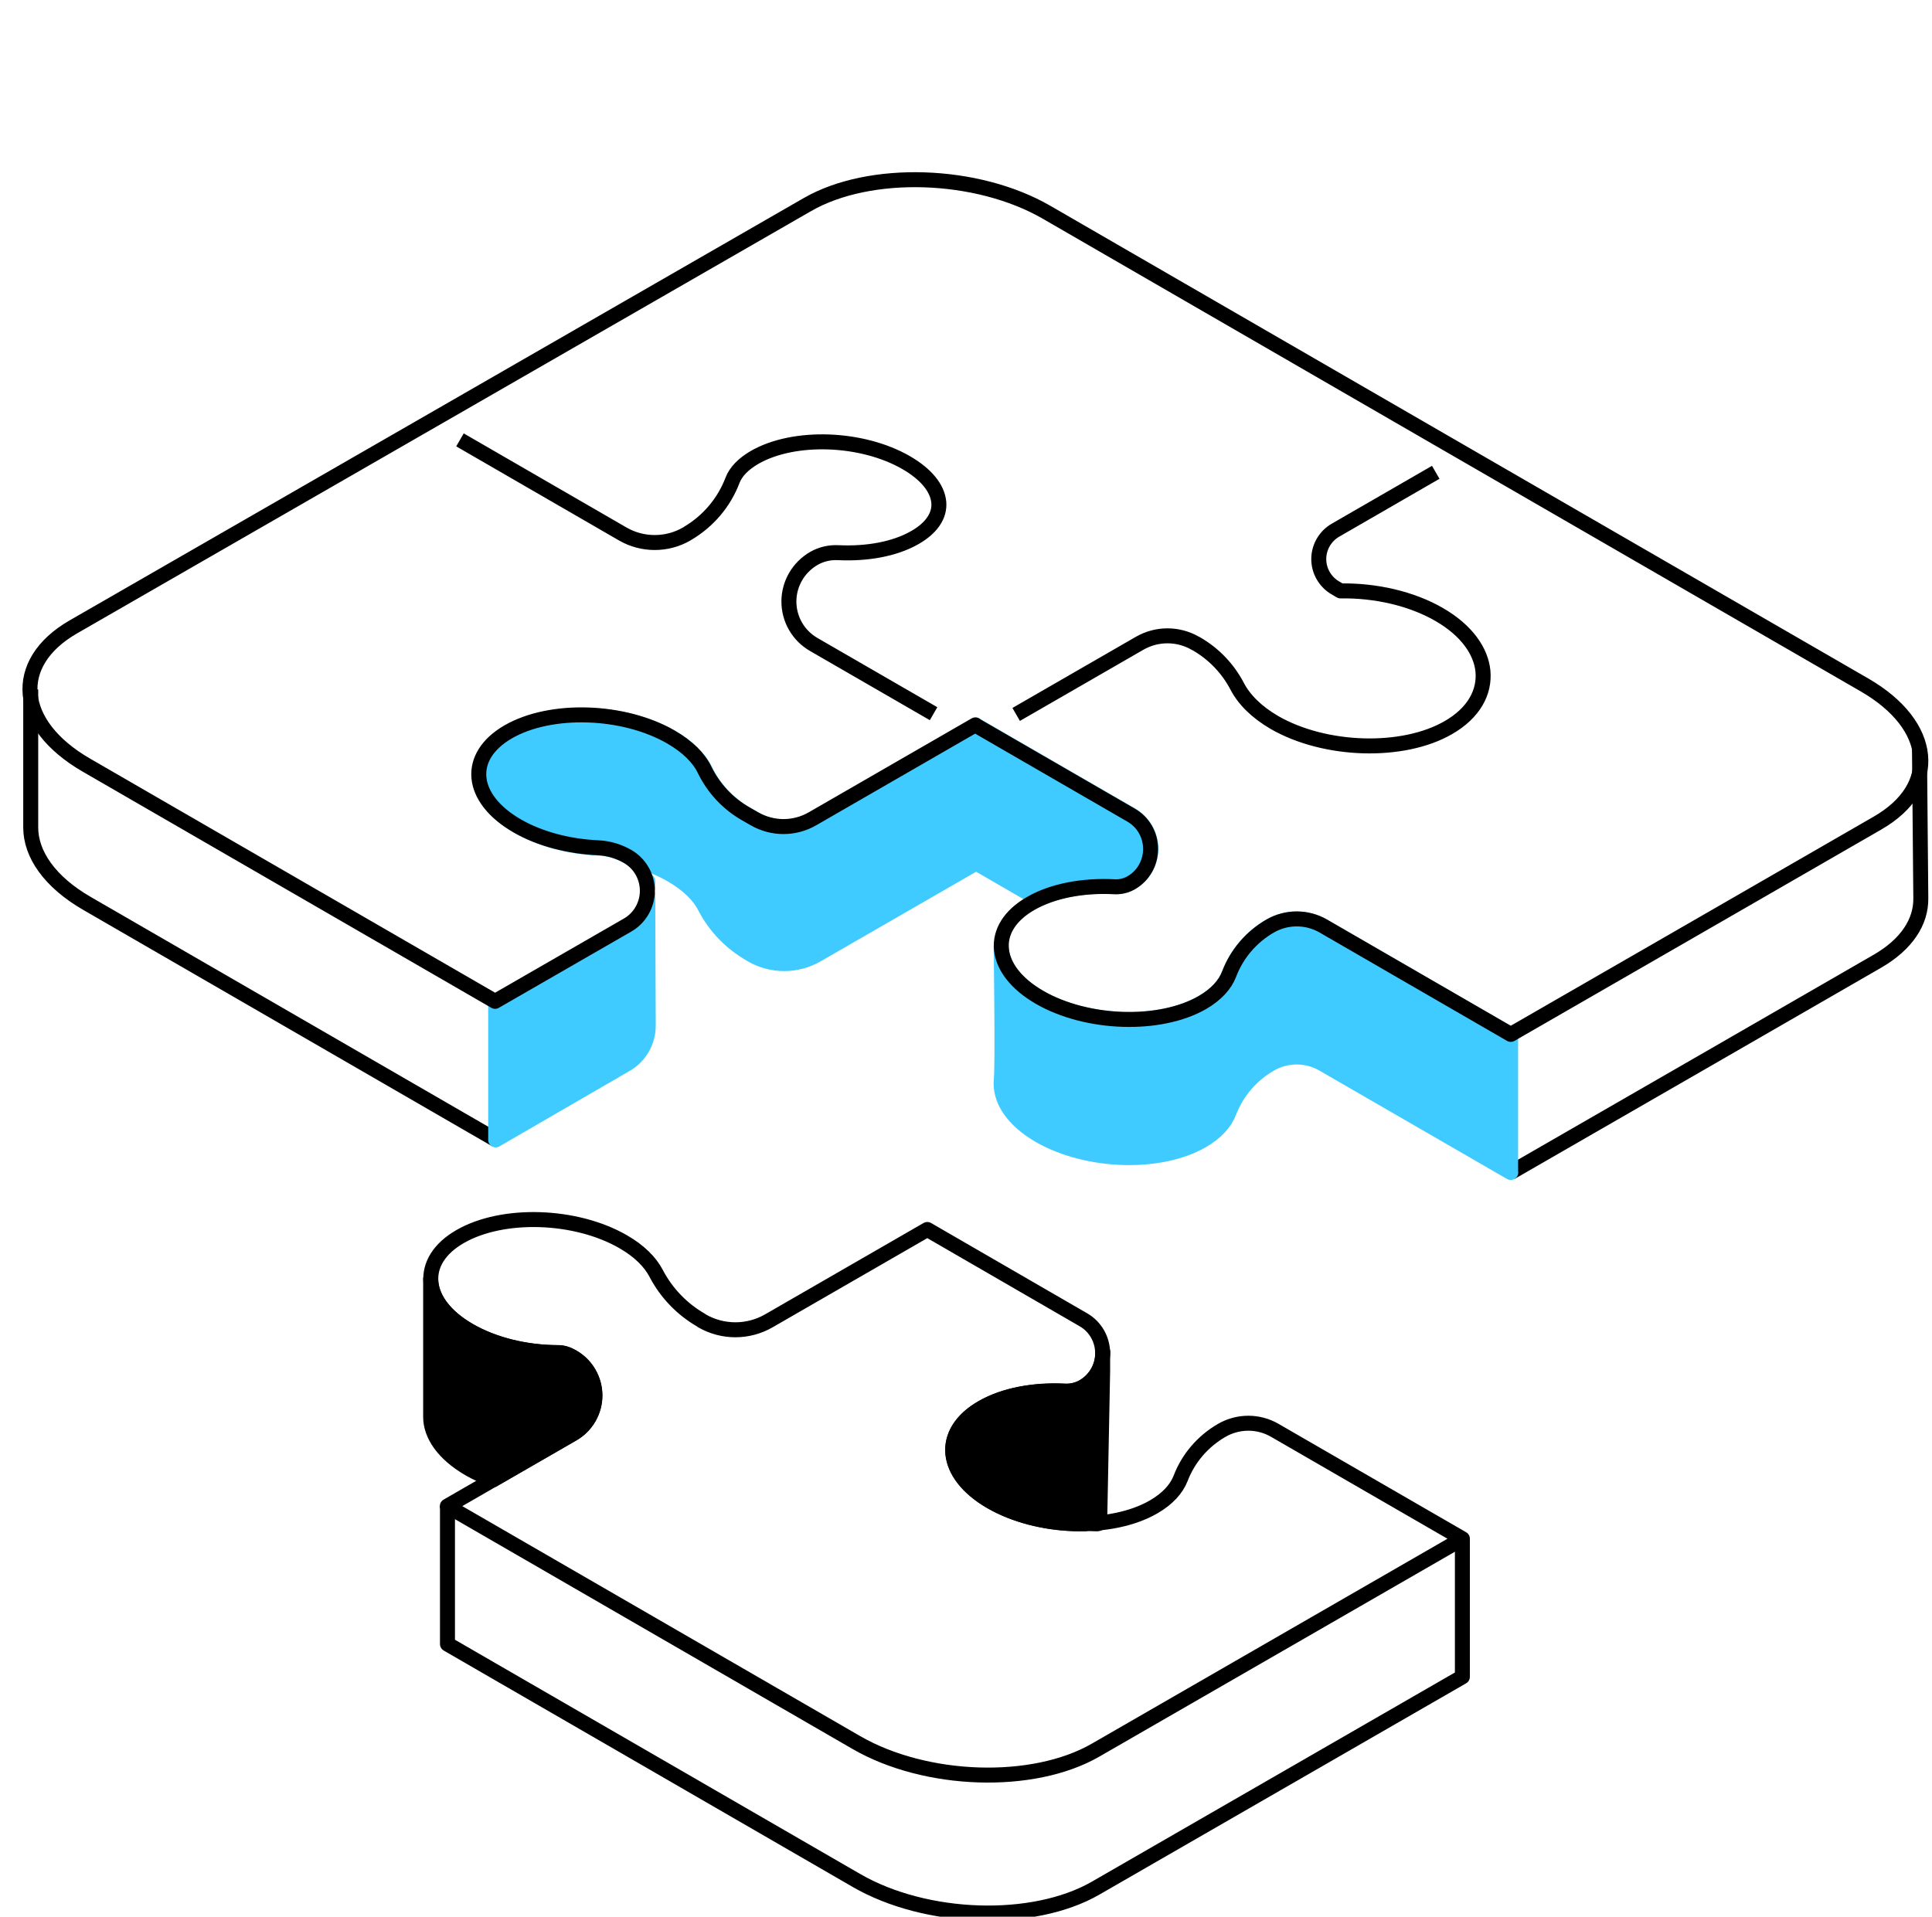 <svg width="129" height="128" viewBox="0 0 129 128" fill="none" xmlns="http://www.w3.org/2000/svg">
<g clip-path="url(#clip0_676_534)">
<path d="M128.164 49.997C128.164 49.997 128.233 58.225 128.253 59.994C128.273 61.555 127.319 63.055 125.361 64.188C119.2 67.746 110.037 73.023 100.874 78.3M33.107 76.114C22.891 70.21 12.675 64.307 5.808 60.332C3.314 58.891 2.051 57.043 2.051 55.254V46.041M97.644 102.787V111.98C88.481 117.257 79.319 122.544 73.157 126.091C68.983 128.496 61.828 128.268 57.177 125.575C50.3 121.6 40.084 115.696 29.878 109.793V100.571" stroke="black" stroke-linejoin="round"/>
<path fill-rule="evenodd" clip-rule="evenodd" d="M100.874 78.3C100.874 78.3 92.188 73.281 88.352 71.065C87.259 70.429 85.898 70.429 84.805 71.065C83.552 71.791 82.588 72.914 82.062 74.265C81.793 74.981 81.197 75.636 80.273 76.173C77.441 77.813 72.571 77.654 69.401 75.825C67.582 74.772 66.727 73.4 66.857 72.109C66.956 71.194 66.857 63.86 66.847 63.204C66.867 64.397 67.731 65.639 69.401 66.603C72.561 68.431 77.431 68.591 80.273 66.951C81.197 66.414 81.793 65.758 82.062 65.043C82.578 63.691 83.542 62.568 84.795 61.843C85.898 61.207 87.249 61.207 88.352 61.843C92.178 64.059 100.864 69.078 100.864 69.078V78.29L100.874 78.3ZM43.254 59.716C43.254 61.932 43.284 67.647 43.284 68.501C43.284 69.564 42.717 70.548 41.793 71.085C38.096 73.222 33.097 76.124 33.097 76.124V66.901C33.097 66.901 38.166 63.979 41.932 61.813C42.697 61.376 43.184 60.59 43.254 59.716V59.716ZM42.26 57.43C42.161 57.351 42.052 57.281 41.942 57.212C41.336 56.864 40.66 56.665 39.965 56.635C38.047 56.556 36.099 56.059 34.558 55.164C31.398 53.336 31.13 50.523 33.972 48.894C36.804 47.264 41.674 47.413 44.844 49.241C45.947 49.877 46.703 50.643 47.09 51.438C47.686 52.66 48.63 53.664 49.803 54.349C50.002 54.469 50.211 54.588 50.409 54.697C51.612 55.393 53.093 55.393 54.295 54.697L65.167 48.426L75.532 54.419C76.347 54.886 76.844 55.751 76.844 56.685C76.844 57.619 76.347 58.484 75.532 58.951C75.195 59.14 74.817 59.229 74.429 59.209C72.591 59.11 70.772 59.388 69.351 60.054L65.177 57.639C65.177 57.639 58.211 61.654 54.553 63.761C53.202 64.546 51.522 64.546 50.171 63.761C50.131 63.741 50.081 63.711 50.042 63.681C48.779 62.946 47.746 61.873 47.07 60.571C46.683 59.805 45.937 59.07 44.864 58.444C44.099 57.997 43.224 57.649 42.3 57.41L42.26 57.43ZM43.165 58.792C43.224 58.822 43.254 58.842 43.254 58.842V59.289C43.244 59.12 43.214 58.961 43.165 58.802V58.792Z" fill="#3FCBFF" stroke="#3FCBFF" stroke-linejoin="round"/>
<path d="M97.634 102.767C88.472 108.044 79.309 113.331 73.147 116.879C68.973 119.284 61.818 119.055 57.167 116.362C50.29 112.387 40.074 106.484 29.868 100.58C29.868 100.58 34.538 97.887 38.245 95.751C39.16 95.224 39.726 94.24 39.726 93.187C39.726 92.133 39.16 91.149 38.245 90.623C38.215 90.603 38.186 90.583 38.156 90.573C37.878 90.414 37.56 90.325 37.242 90.325C35.155 90.325 32.998 89.818 31.319 88.844C28.158 87.015 27.89 84.203 30.732 82.573C33.565 80.943 38.434 81.092 41.604 82.921C42.678 83.537 43.413 84.272 43.811 85.037C44.496 86.349 45.54 87.433 46.822 88.168C46.832 88.188 46.852 88.198 46.871 88.208C48.253 89.003 49.952 89.003 51.334 88.208C55.011 86.091 61.917 82.106 61.917 82.106C61.917 82.106 68.109 85.683 72.342 88.138C73.137 88.595 73.624 89.45 73.624 90.374C73.624 91.298 73.127 92.143 72.332 92.61C71.955 92.829 71.527 92.928 71.09 92.908C69.053 92.809 67.035 93.167 65.575 94.011C62.742 95.641 63.001 98.454 66.161 100.282C69.321 102.111 74.191 102.27 77.033 100.63C77.957 100.093 78.553 99.438 78.832 98.722C79.349 97.371 80.323 96.248 81.575 95.522C82.678 94.886 84.029 94.886 85.123 95.522C88.949 97.738 97.644 102.757 97.644 102.757L97.634 102.767Z" stroke="black" stroke-linejoin="round"/>
<path fill-rule="evenodd" clip-rule="evenodd" d="M73.624 90.285V91.557L73.426 101.694C73.267 101.883 72.65 101.615 72.442 101.754C70.255 101.803 67.94 101.297 66.171 100.273C63.011 98.444 62.742 95.632 65.585 94.002C67.055 93.157 69.063 92.79 71.1 92.899C71.528 92.919 71.965 92.82 72.342 92.601C73.137 92.144 73.634 91.289 73.634 90.365C73.634 90.335 73.634 90.305 73.634 90.275L73.624 90.285ZM28.755 85.406C28.755 86.618 29.619 87.88 31.309 88.854C32.988 89.828 35.155 90.325 37.232 90.335C37.55 90.335 37.868 90.415 38.146 90.583C38.176 90.603 38.206 90.623 38.235 90.633C39.15 91.16 39.716 92.144 39.716 93.197C39.716 94.26 39.15 95.234 38.235 95.761L32.929 98.822C32.352 98.613 31.806 98.365 31.309 98.077C29.619 97.093 28.755 95.831 28.755 94.628V85.406V85.406Z" fill="black" stroke="black" stroke-linejoin="round"/>
<path d="M30.712 29.375L41.575 35.656C42.896 36.422 44.536 36.422 45.858 35.656C45.878 35.646 45.898 35.626 45.917 35.617C47.279 34.812 48.342 33.569 48.909 32.079C49.127 31.502 49.634 30.985 50.38 30.548C53.023 29.028 57.565 29.197 60.506 30.896C61.828 31.661 62.593 32.585 62.683 33.539C62.762 34.424 62.206 35.259 61.093 35.895C59.731 36.68 57.863 36.998 55.975 36.908C55.398 36.879 54.832 37.008 54.335 37.296C53.311 37.892 52.675 38.986 52.675 40.168C52.675 41.351 53.301 42.444 54.335 43.04L62.335 47.661M67.85 47.711L76.089 42.961C77.242 42.295 78.663 42.295 79.816 42.961L79.875 42.99C81.038 43.656 81.982 44.64 82.608 45.833C83.055 46.697 83.88 47.542 85.093 48.248C88.472 50.195 93.669 50.344 96.7 48.595C98.429 47.602 99.145 46.21 99.016 44.819C98.887 43.497 97.942 42.106 96.104 41.043C94.236 39.959 91.811 39.423 89.505 39.462L89.167 39.264C88.482 38.866 88.054 38.131 88.054 37.336C88.054 36.541 88.482 35.805 89.167 35.408L95.865 31.542M65.127 48.407C65.127 48.407 57.843 52.61 54.255 54.677C53.053 55.373 51.572 55.373 50.37 54.677C50.171 54.558 49.972 54.449 49.763 54.33C48.591 53.654 47.647 52.64 47.05 51.418C46.673 50.623 45.917 49.867 44.804 49.221C41.644 47.393 36.775 47.234 33.932 48.874C31.1 50.514 31.358 53.316 34.519 55.145C36.059 56.039 38.007 56.526 39.925 56.615C40.62 56.645 41.296 56.844 41.903 57.192C42.727 57.669 43.224 58.543 43.224 59.487C43.224 60.431 42.717 61.316 41.893 61.783C38.126 63.95 33.058 66.871 33.058 66.871C22.842 60.968 12.625 55.065 5.758 51.09C1.107 48.397 0.72 44.272 4.894 41.867L53.907 13.664C58.081 11.259 65.237 11.487 69.888 14.18C83.642 22.131 110.743 37.803 124.497 45.743C129.148 48.436 129.535 52.561 125.361 54.966C119.2 58.523 110.037 63.8 100.874 69.078C100.874 69.078 92.188 64.059 88.362 61.843C87.259 61.207 85.908 61.207 84.805 61.843C83.552 62.568 82.588 63.691 82.072 65.043C81.803 65.758 81.207 66.414 80.283 66.951C77.451 68.581 72.581 68.431 69.411 66.603C66.25 64.774 65.982 61.962 68.824 60.332C70.305 59.477 72.352 59.11 74.409 59.219C74.797 59.239 75.175 59.15 75.513 58.961C76.328 58.504 76.824 57.639 76.824 56.695C76.824 55.751 76.328 54.896 75.513 54.429C71.279 51.984 65.147 48.436 65.147 48.436L65.127 48.407Z" stroke="black" stroke-linejoin="round"/>
</g>
<defs>
<clipPath id="clip0_676_534">
<rect width="128" height="128" fill="white" transform="translate(0.891)"/>
</clipPath>
</defs>
</svg>
